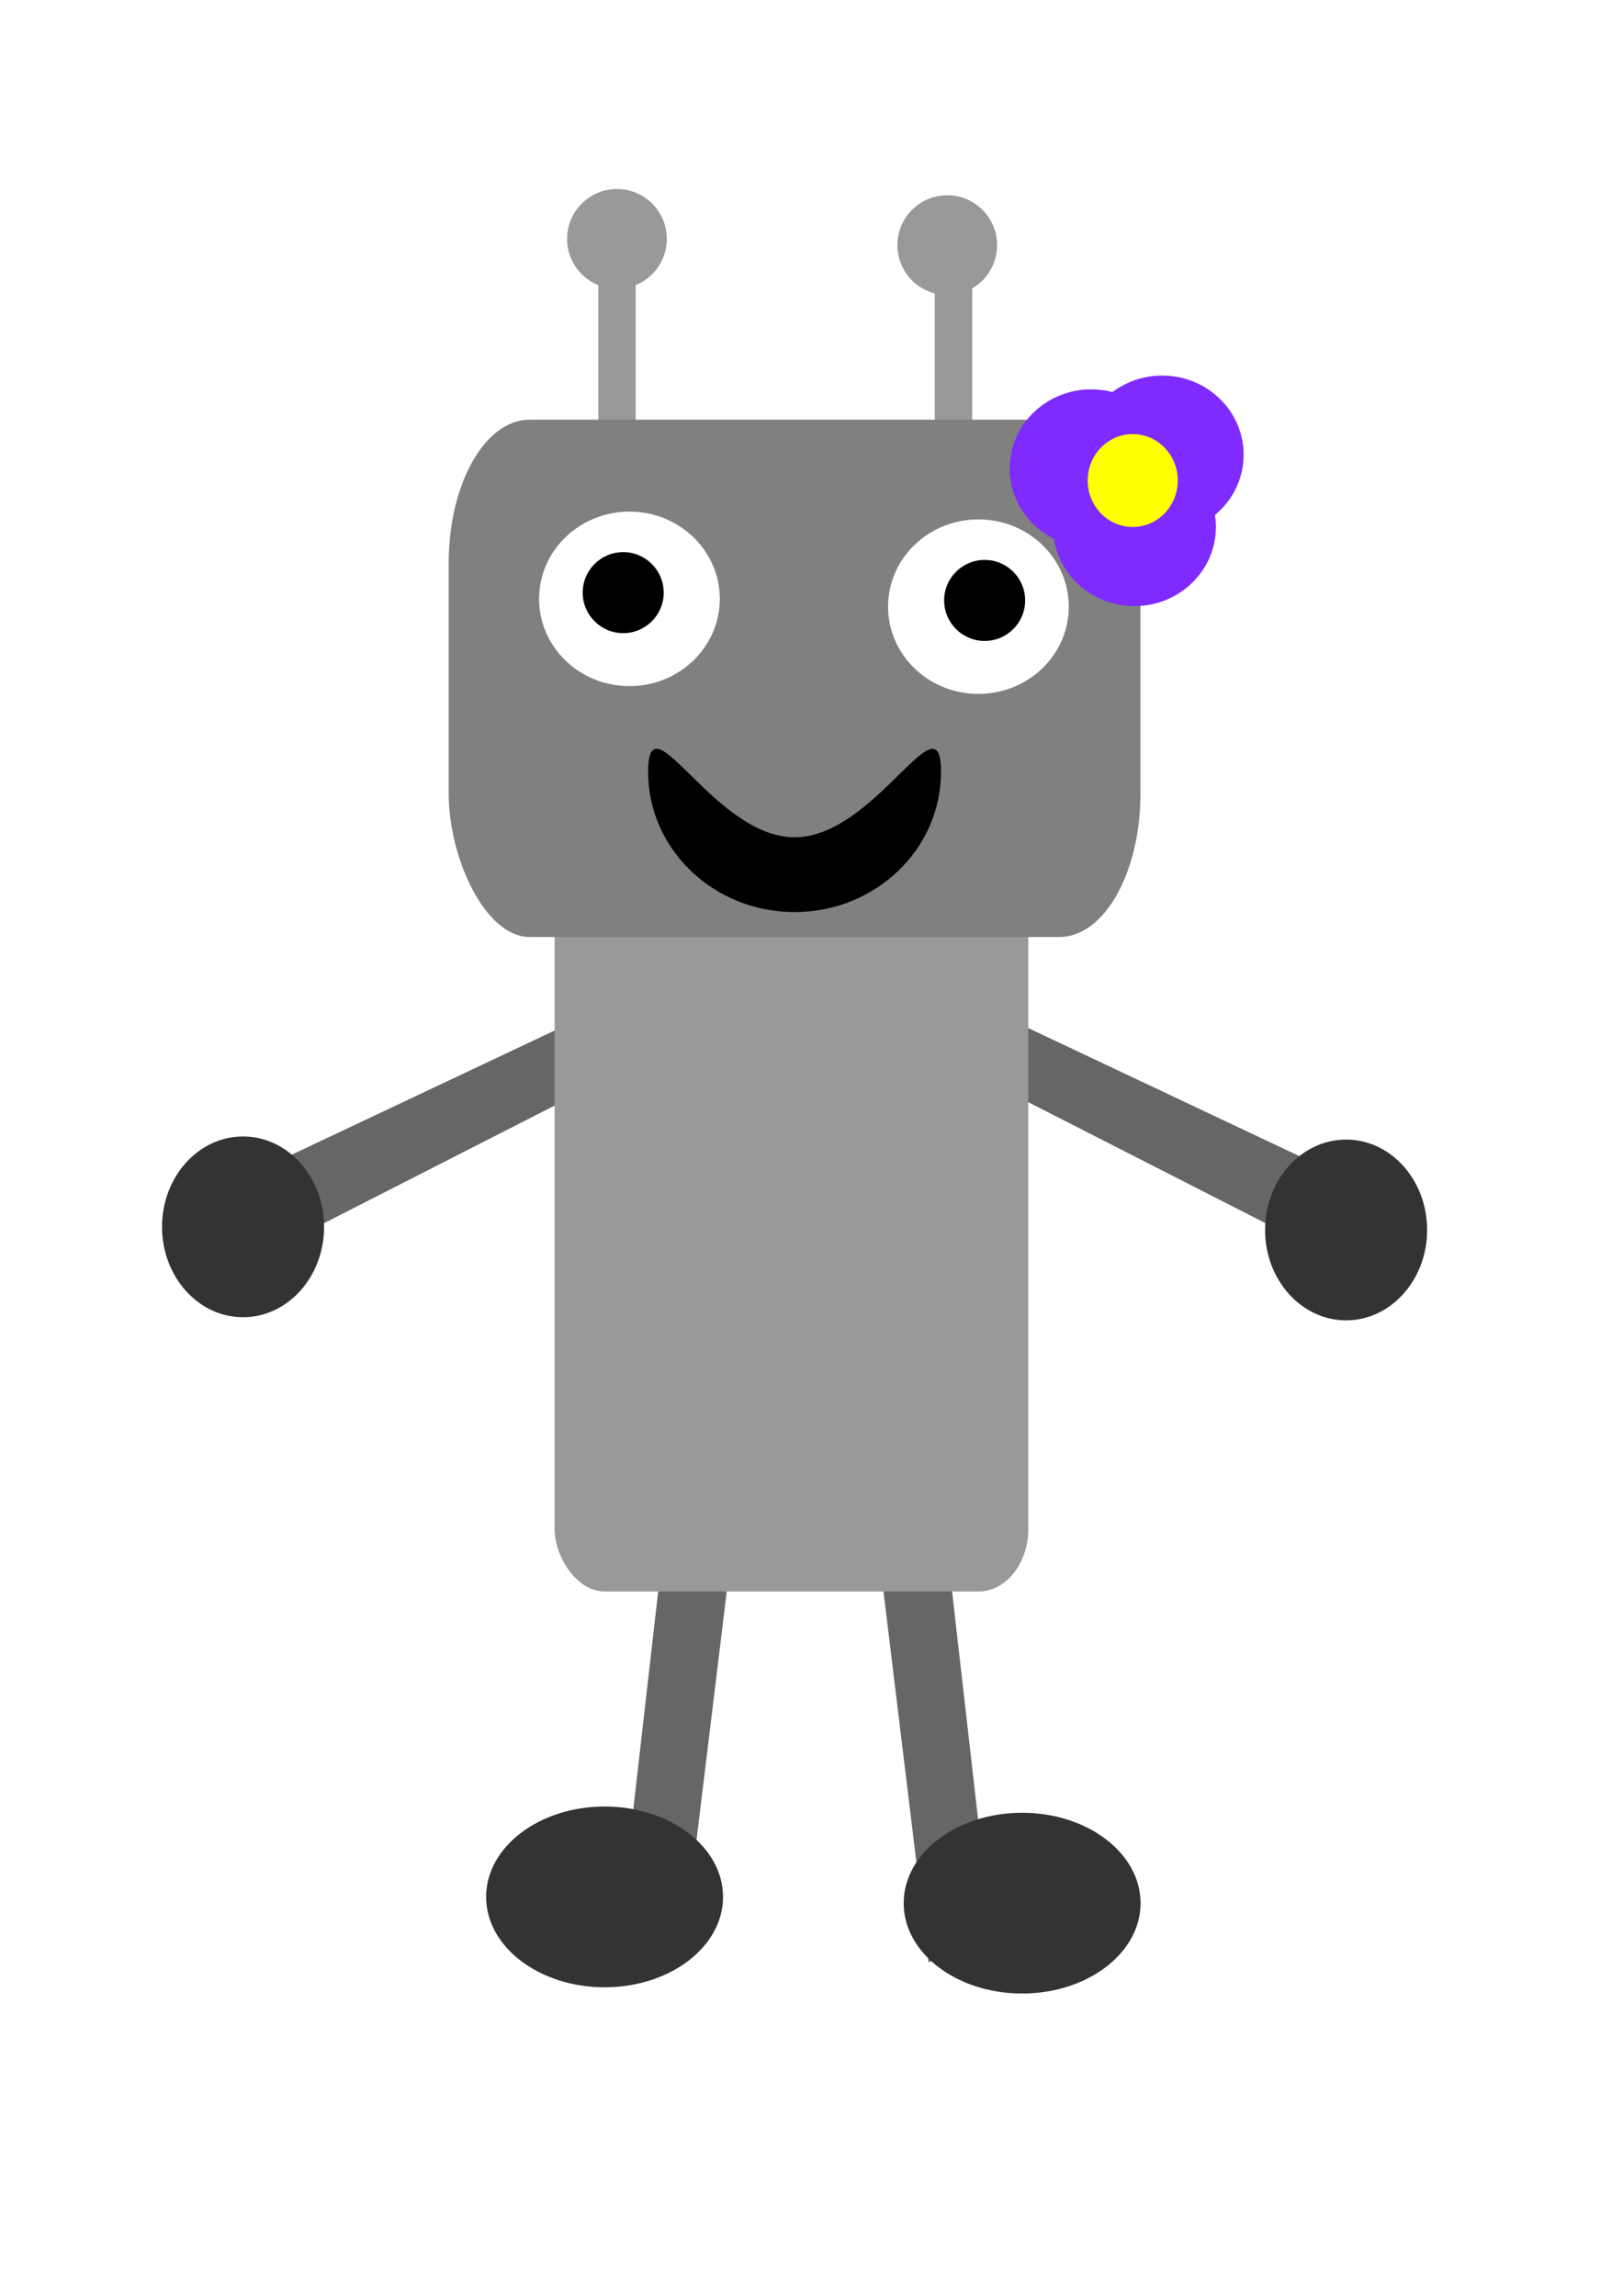 <?xml version="1.0" encoding="UTF-8" standalone="no"?>
<!-- Created with Inkscape (http://www.inkscape.org/) -->
<svg
    xmlns:inkscape="http://www.inkscape.org/namespaces/inkscape"
    xmlns:rdf="http://www.w3.org/1999/02/22-rdf-syntax-ns#"
    xmlns="http://www.w3.org/2000/svg"
    xmlns:cc="http://creativecommons.org/ns#"
    xmlns:dc="http://purl.org/dc/elements/1.1/"
    xmlns:sodipodi="http://sodipodi.sourceforge.net/DTD/sodipodi-0.dtd"
    xmlns:svg="http://www.w3.org/2000/svg"
    xmlns:ns1="http://sozi.baierouge.fr"
    xmlns:xlink="http://www.w3.org/1999/xlink"
    id="svg2"
    sodipodi:docname="Nowy dokument 1"
    viewBox="0 0 744.09 1052.4"
    version="1.1"
    inkscape:version="0.48.2 r9819"
  >
  <sodipodi:namedview
      id="base"
      bordercolor="#666666"
      inkscape:pageshadow="2"
      inkscape:window-y="-8"
      pagecolor="#ffffff"
      inkscape:window-height="750"
      inkscape:window-maximized="1"
      inkscape:zoom="0.35"
      inkscape:window-x="-8"
      showgrid="false"
      borderopacity="1.0"
      inkscape:current-layer="layer1"
      inkscape:cx="406.42857"
      inkscape:cy="260"
      inkscape:window-width="1280"
      inkscape:pageopacity="0.0"
      inkscape:document-units="px"
  />
  <g
      id="layer1"
      inkscape:label="Layer 1"
      inkscape:groupmode="layer"
    >
    <g
        id="g3337"
        transform="translate(25.714 65.714)"
      >
      <path
          id="rect3151"
          d="m302.86 338.08 308.57 145.71-22.86 28.57-285.71-145.71z"
          sodipodi:nodetypes="ccccc"
          style="fill:#666666"
          inkscape:connector-curvature="0"
      />
      <path
          id="rect3151-1"
          d="m382.86 333.79-308.57 145.72 22.853 28.57 285.72-145.72z"
          sodipodi:nodetypes="ccccc"
          style="fill:#666666"
          inkscape:connector-curvature="0"
      />
      <path
          id="rect3151-2"
          d="m405.71 619.51 22.86 200-28.57 14.28-25.71-211.43z"
          sodipodi:nodetypes="ccccc"
          style="fill:#666666"
          inkscape:connector-curvature="0"
      />
      <path
          id="rect3151-2-7"
          d="m281.43 616.65-22.857 200 28.571 14.286 25.714-211.43z"
          sodipodi:nodetypes="ccccc"
          style="fill:#666666"
          inkscape:connector-curvature="0"
      />
      <rect
          id="rect3109"
          style="fill:#999999"
          rx="22.857"
          ry="28.571"
          height="337.14"
          width="217.14"
          y="326.65"
          x="228.57"
      />
      <rect
          id="rect3111"
          style="fill:#999999"
          rx="0"
          ry="0"
          height="114.29"
          width="17.143"
          y="38.076"
          x="248.57"
      />
      <rect
          id="rect3111-5"
          style="fill:#999999"
          rx="0"
          ry="0"
          height="114.29"
          width="17.143"
          y="40.934"
          x="402.86"
      />
      <rect
          id="rect2987"
          style="fill:#808080"
          rx="37.143"
          ry="65.714"
          height="237.14"
          width="317.14"
          y="126.65"
          x="180"
      />
      <g
          id="g3221"
        >
        <path
            id="path2989-4"
            sodipodi:rx="41.42857"
            sodipodi:ry="40"
            style="fill:#ffffff"
            sodipodi:type="arc"
            d="m322.86 206.65c0 22.091-18.548 40-41.429 40-22.88 0-41.429-17.909-41.429-40s18.548-40 41.429-40c22.88 0 41.429 17.909 41.429 40z"
            transform="translate(141.43 5.714)"
            sodipodi:cy="206.6479"
            sodipodi:cx="281.42856"
        />
        <path
            id="path3052-4"
            sodipodi:rx="18.571428"
            sodipodi:ry="18.571428"
            style="fill:#000000"
            sodipodi:type="arc"
            d="m197.14 528.08c0 10.257-8.315 18.571-18.571 18.571-10.257 0-18.571-8.315-18.571-18.571 0-10.257 8.315-18.571 18.571-18.571 10.257 0 18.571 8.315 18.571 18.571z"
            transform="translate(247.14 -318.57)"
            sodipodi:cy="528.07648"
            sodipodi:cx="178.57143"
        />
      </g
      >
      <g
          id="g3225"
        >
        <path
            id="path2989-4-8"
            sodipodi:rx="41.42857"
            sodipodi:ry="40"
            style="fill:#ffffff"
            sodipodi:type="arc"
            d="m322.86 206.65c0 22.091-18.548 40-41.429 40-22.88 0-41.429-17.909-41.429-40s18.548-40 41.429-40c22.88 0 41.429 17.909 41.429 40z"
            transform="matrix(-1 0 0 1 544.29 2.143)"
            sodipodi:cy="206.6479"
            sodipodi:cx="281.42856"
        />
        <path
            id="path3052-4-4"
            sodipodi:rx="18.571428"
            sodipodi:ry="18.571428"
            style="fill:#000000"
            sodipodi:type="arc"
            d="m197.14 528.08c0 10.257-8.315 18.571-18.571 18.571-10.257 0-18.571-8.315-18.571-18.571 0-10.257 8.315-18.571 18.571-18.571 10.257 0 18.571 8.315 18.571 18.571z"
            transform="matrix(-1 0 0 1 438.57 -322.14)"
            sodipodi:cy="528.07648"
            sodipodi:cx="178.57143"
        />
      </g
      >
      <path
          id="path3104"
          d="m405.71 288.08c0 35.504-30.061 64.286-67.143 64.286s-67.143-28.782-67.143-64.286 30.061 30 67.143 30 67.143-65.504 67.143-30z"
          sodipodi:nodetypes="sssss"
          style="fill:#000000"
          inkscape:connector-curvature="0"
      />
      <path
          id="path3131"
          sodipodi:rx="22.857143"
          sodipodi:ry="22.857143"
          style="fill:#999999"
          sodipodi:type="arc"
          d="m197.14 763.79c0 12.624-10.233 22.857-22.857 22.857s-22.857-10.233-22.857-22.857 10.233-22.857 22.857-22.857 22.857 10.233 22.857 22.857z"
          transform="translate(82.857 -720)"
          sodipodi:cy="763.79077"
          sodipodi:cx="174.28572"
      />
      <path
          id="path3131-5"
          sodipodi:rx="22.857143"
          sodipodi:ry="22.857143"
          style="fill:#999999"
          sodipodi:type="arc"
          d="m197.14 763.79c0 12.624-10.233 22.857-22.857 22.857s-22.857-10.233-22.857-22.857 10.233-22.857 22.857-22.857 22.857 10.233 22.857 22.857z"
          transform="translate(234.29 -717.14)"
          sodipodi:cy="763.79077"
          sodipodi:cx="174.28572"
      />
      <g
          id="g3215"
          transform="matrix(.556 0 0 .552 345.08 -357.75)"
        >
        <path
            id="path3180"
            style="fill:#7f2aff"
            inkscape:connector-curvature="0"
            d="m300 918.08c0 36.293-30.061 65.714-67.143 65.714s-67.143-29.421-67.143-65.714 30.061-65.714 67.143-65.714 67.143 29.421 67.143 65.714z"
        />
        <path
            id="path3180-7"
            style="fill:#7f2aff"
            inkscape:connector-curvature="0"
            d="m358.57 906.65c0 36.293-30.061 65.714-67.143 65.714s-67.143-29.421-67.143-65.714 30.061-65.714 67.143-65.714 67.143 29.421 67.143 65.714z"
        />
        <path
            id="path3180-1"
            style="fill:#7f2aff"
            inkscape:connector-curvature="0"
            d="m335.71 966.65c0 36.293-30.061 65.714-67.143 65.714s-67.143-29.421-67.143-65.714 30.061-65.714 67.143-65.714 67.143 29.421 67.143 65.714z"
        />
        <path
            id="path3180-15"
            style="fill:#ffff00"
            inkscape:connector-curvature="0"
            d="m304.29 928.08c0 21.302-16.629 38.571-37.143 38.571-20.52 0-37.15-17.27-37.15-38.57 0-21.302 16.629-38.571 37.143-38.571 20.513 0 37.143 17.269 37.143 38.571z"
        />
      </g
      >
      <path
          id="path3267"
          sodipodi:rx="37.142857"
          sodipodi:ry="41.42857"
          style="fill:#333333"
          sodipodi:type="arc"
          d="m111.43 693.79c0 22.88-16.629 41.429-37.143 41.429-20.513 0-37.143-18.548-37.143-41.429 0-22.88 16.629-41.429 37.143-41.429 20.513 0 37.143 18.548 37.143 41.429z"
          transform="translate(11.429 -197.14)"
          sodipodi:cy="693.79077"
          sodipodi:cx="74.285713"
      />
      <path
          id="path3267-6"
          sodipodi:rx="37.142857"
          sodipodi:ry="41.42857"
          style="fill:#333333"
          sodipodi:type="arc"
          d="m111.43 693.79c0 22.88-16.629 41.429-37.143 41.429-20.513 0-37.143-18.548-37.143-41.429 0-22.88 16.629-41.429 37.143-41.429 20.513 0 37.143 18.548 37.143 41.429z"
          transform="translate(517.14 -195.71)"
          sodipodi:cy="693.79077"
          sodipodi:cx="74.285713"
      />
      <path
          id="path3267-1"
          sodipodi:rx="37.142857"
          sodipodi:ry="41.42857"
          style="fill:#333333"
          sodipodi:type="arc"
          d="m111.43 693.79c0 22.88-16.629 41.429-37.143 41.429-20.513 0-37.143-18.548-37.143-41.429 0-22.88 16.629-41.429 37.143-41.429 20.513 0 37.143 18.548 37.143 41.429z"
          transform="matrix(1.462 0 0 1 334.29 112.86)"
          sodipodi:cy="693.79077"
          sodipodi:cx="74.285713"
      />
      <path
          id="path3267-1-2"
          sodipodi:rx="37.142857"
          sodipodi:ry="41.42857"
          style="fill:#333333"
          sodipodi:type="arc"
          d="m111.43 693.79c0 22.88-16.629 41.429-37.143 41.429-20.513 0-37.143-18.548-37.143-41.429 0-22.88 16.629-41.429 37.143-41.429 20.513 0 37.143 18.548 37.143 41.429z"
          transform="matrix(1.462 0 0 1 142.86 110)"
          sodipodi:cy="693.79077"
          sodipodi:cx="74.285713"
      />
    </g
    >
  </g
  >
</svg
>
